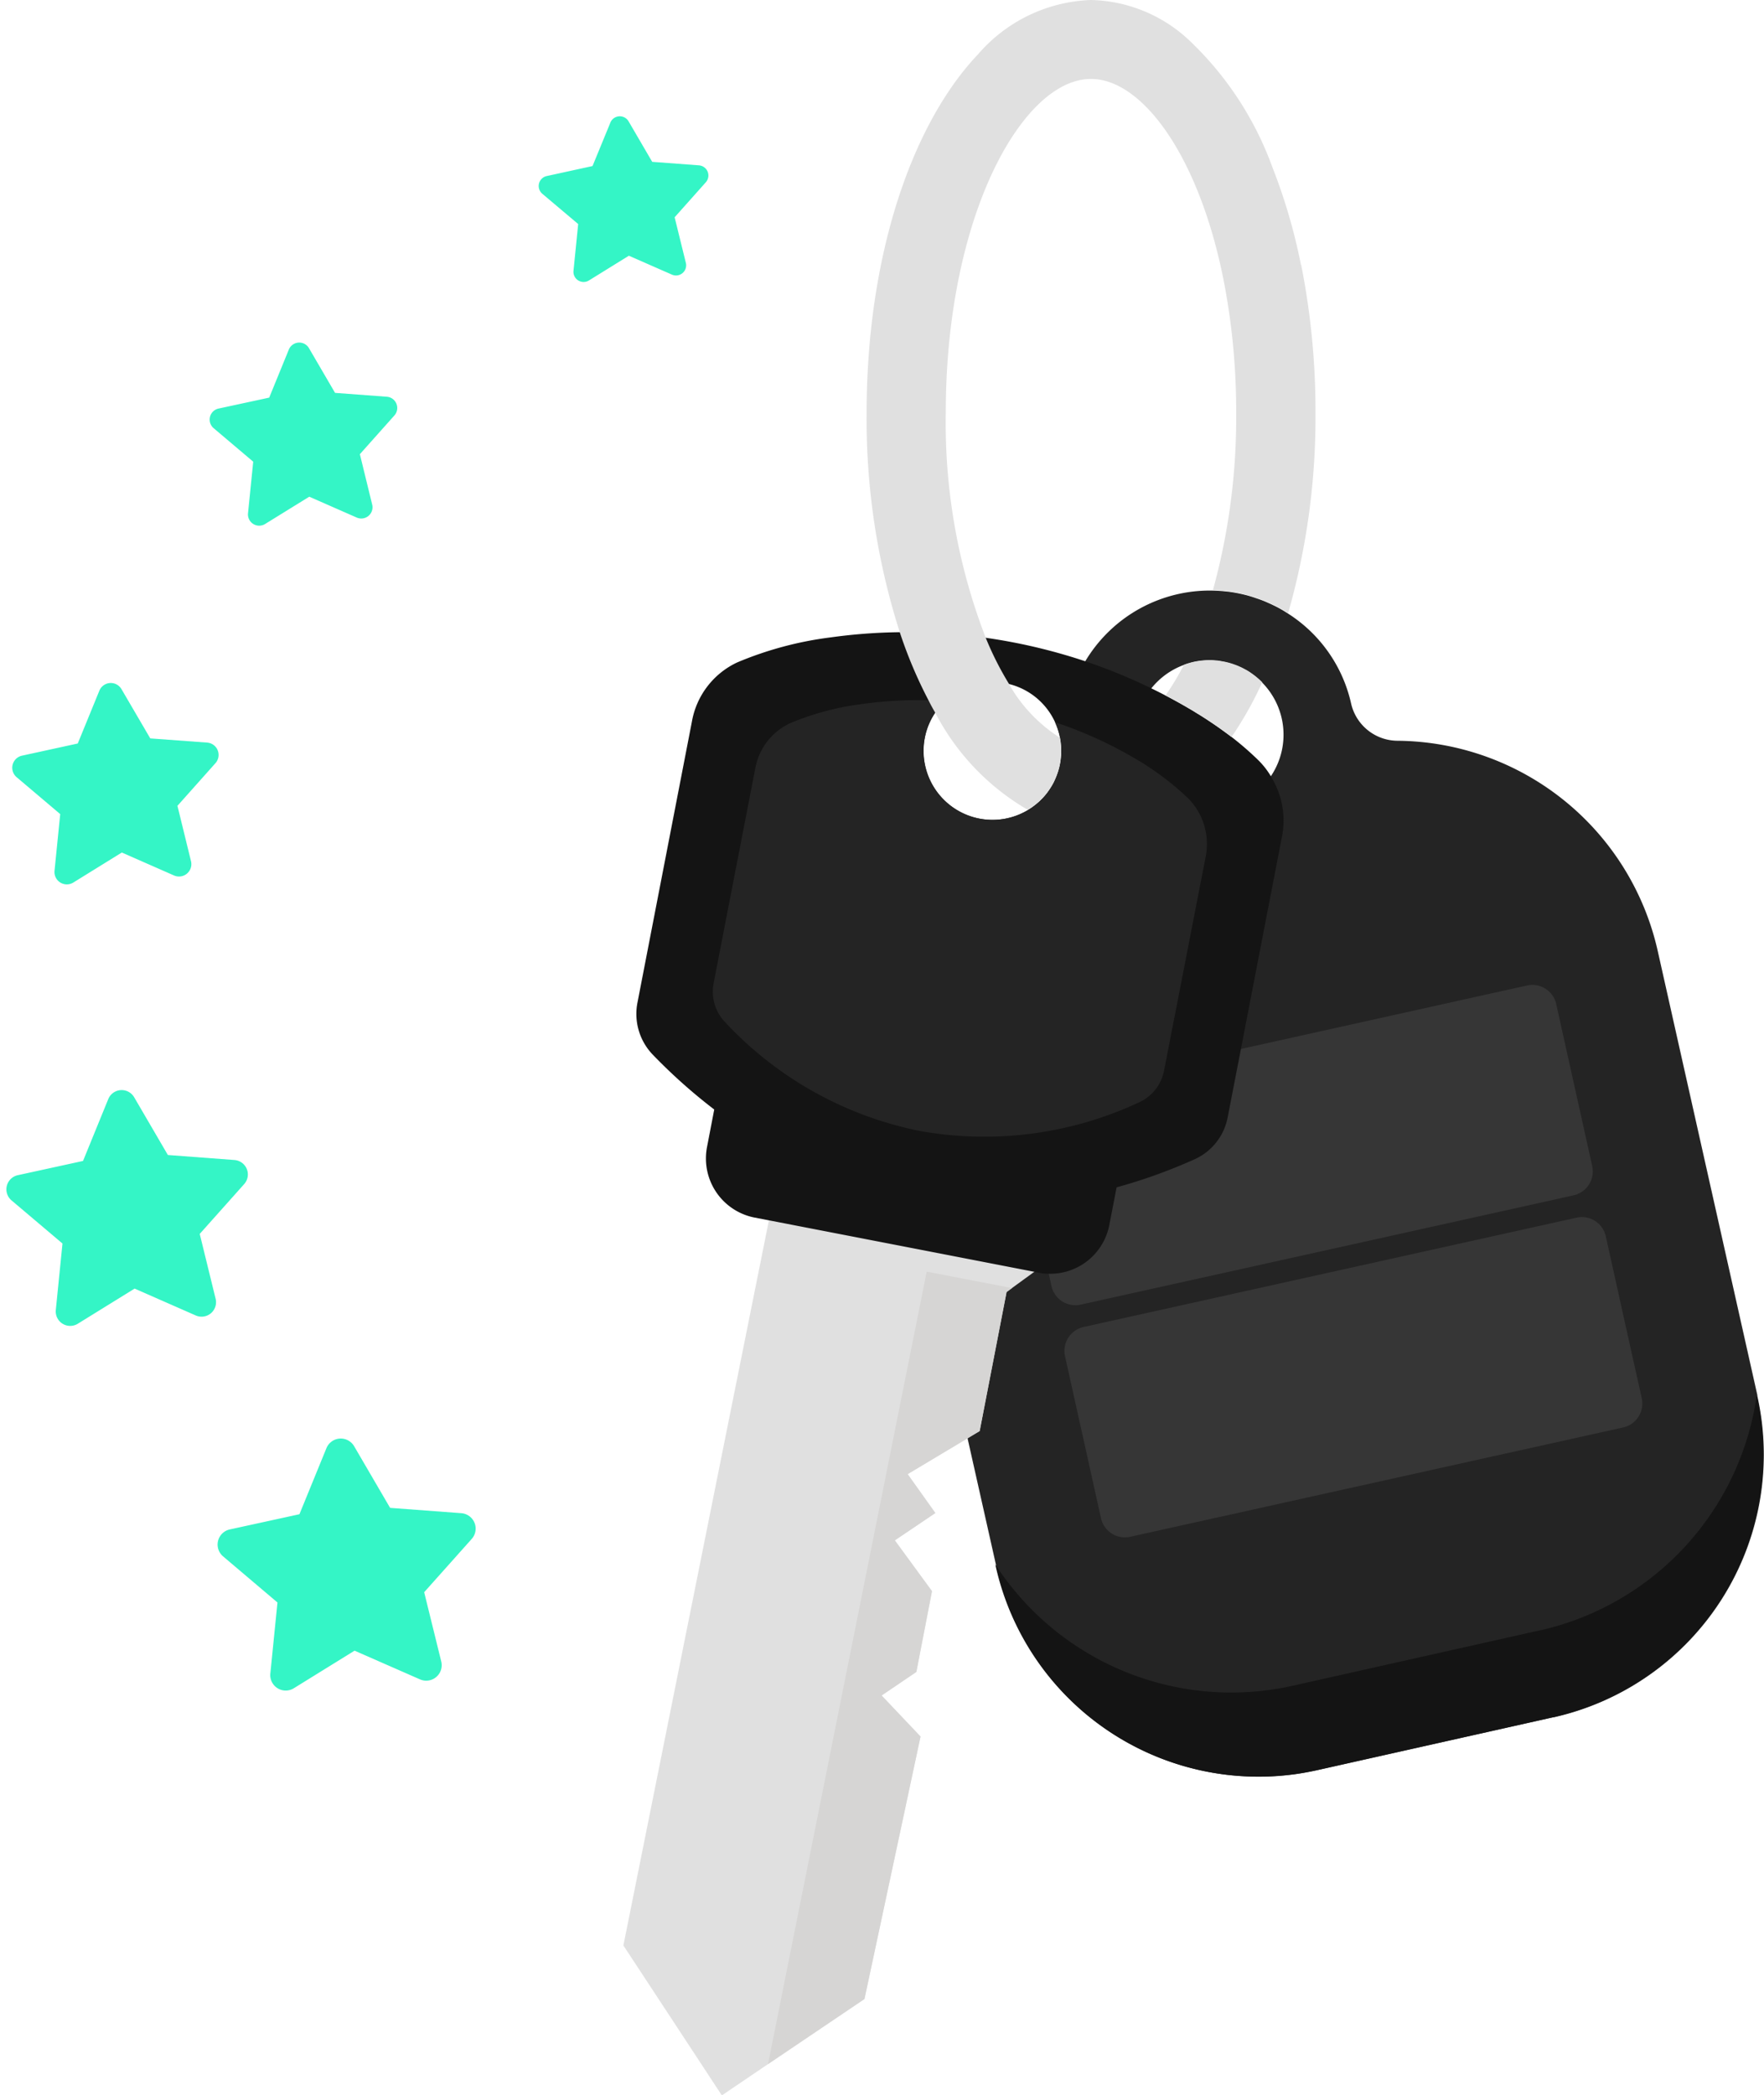 <?xml version="1.0" encoding="UTF-8"?> <svg xmlns="http://www.w3.org/2000/svg" width="83.377" height="99" viewBox="0 0 83.377 99"><g transform="translate(-1196.522 -2004.295)"><g transform="translate(1225.987 2004.295)"><path d="M72.025,106.718,67.312,85.713a12.719,12.719,0,0,0-12.276-9.932,2.263,2.263,0,0,1-2.214-1.747,6.8,6.8,0,0,0-3.079-4.322,5.071,5.071,0,0,0-.6-.333c-.065-.032-.13-.065-.2-.093a5.359,5.359,0,0,0-.6-.236c-.158-.057-.321-.106-.483-.15q-.286-.073-.573-.122c-.093-.016-.183-.028-.276-.041a.024.024,0,0,0-.016,0,7.526,7.526,0,0,0-.857-.053A6.857,6.857,0,0,0,39.3,75.07c-.012.15-.016.3-.016.455a6.826,6.826,0,0,0,.167,1.507,2.264,2.264,0,0,1-1.255,2.527A12.7,12.7,0,0,0,31.338,93.78l.049.215L32.7,99.87l.232,1.024,1.759,7.84v.008l1.353,6.024,0,.02a12.722,12.722,0,0,0,13.438,9.9q.335-.03.67-.073c.353-.049.7-.114,1.056-.191l11.159-2.5.028,0a12.719,12.719,0,0,0,9.623-15.193m-26.892-34.6c.073-.02.15-.045.227-.061a3.521,3.521,0,0,1,.764-.085c.1,0,.191,0,.288.012h.016a2.281,2.281,0,0,1,.284.041,3.174,3.174,0,0,1,.613.162,1.914,1.914,0,0,1,.211.085c.1.041.187.089.28.138a2.415,2.415,0,0,1,.244.146,3.614,3.614,0,0,1,.561.463,3.511,3.511,0,0,1-1.726,5.89,3.42,3.42,0,0,1-1.434.02,3.492,3.492,0,0,1-2.6-2.153,3.144,3.144,0,0,1-.162-.524,3.516,3.516,0,0,1,2.433-4.135" transform="translate(-18.423 -40.781)" fill="#242424"></path><path d="M69.006,173.386,57.336,176a13.3,13.3,0,0,1-14.064-5.731l.021.093a12.717,12.717,0,0,0,15.191,9.625l11.16-2.5A12.717,12.717,0,0,0,79.269,162.3l-.006-.025a13.3,13.3,0,0,1-10.257,11.115" transform="translate(-25.694 -96.353)" fill="#141414"></path><path d="M71.973,124.5l-23.305,5.166a1.157,1.157,0,0,1-1.38-.879l-1.7-7.654a1.157,1.157,0,0,1,.879-1.38l23.3-5.166a1.157,1.157,0,0,1,1.38.879l1.7,7.654a1.157,1.157,0,0,1-.879,1.38" transform="translate(-27.055 -68.024)" fill="#363636"></path><path d="M77.724,151.5l-23.3,5.166a1.158,1.158,0,0,1-1.38-.879l-1.7-7.654a1.157,1.157,0,0,1,.879-1.38l23.3-5.165a1.157,1.157,0,0,1,1.38.879l1.7,7.654a1.157,1.157,0,0,1-.879,1.38" transform="translate(-30.47 -84.055)" fill="#363636"></path><path d="M23.272,126.03,22.5,130l-2.714,1.3-.295,1.521-1.383,1.006-1.27,6.562-3.4,2.042,1.309,1.832-1.914,1.293,1.75,2.4-.74,3.822-1.641,1.109,1.841,1.935-2.65,12.4-6.74,4.562-.558-.85-.492-.751L0,164.7,6.966,130,4.4,127.758l1-5.187Z" transform="translate(0 -72.78)" fill="#e0e0e0"></path><path d="M31.5,80.337a3.77,3.77,0,0,0-.593-.756,14.541,14.541,0,0,0-1.267-1.1c-.175-.134-.353-.264-.532-.39s-.366-.256-.552-.378-.374-.244-.565-.357c-.134-.085-.268-.167-.406-.244-.057-.037-.114-.069-.171-.1h0c-.512-.292-1.036-.569-1.564-.825a26,26,0,0,0-3.124-1.28,26.749,26.749,0,0,0-8.762-1.373,25.8,25.8,0,0,0-3.258.244,16.713,16.713,0,0,0-4.432,1.186,3.818,3.818,0,0,0-2.137,2.791L1.56,91.053a2.775,2.775,0,0,0,.719,2.434,25.871,25.871,0,0,0,2.913,2.6l-.341,1.771a2.846,2.846,0,0,0,2.25,3.335l.678.13,7.4,1.434,5.155,1,.2.041a2.311,2.311,0,0,0,.467.049,2.845,2.845,0,0,0,2.864-2.3l.345-1.783a25.3,25.3,0,0,0,3.664-1.316,2.733,2.733,0,0,0,1.584-1.982l.626-3.225,1.946-10.066a3.936,3.936,0,0,0-.528-2.827M18.959,75.946l.167.037a3.253,3.253,0,0,1,2.437,2.693v.008a3.435,3.435,0,0,1-.024,1.085c-.02.1-.041.191-.069.284s-.057.183-.093.272-.073.179-.114.264a.015.015,0,0,1,0,.012c-.045.077-.085.158-.134.236s-.1.154-.154.232a2.988,2.988,0,0,1-.349.4.107.107,0,0,1-.02.024c-.049.045-.1.089-.146.126a.727.727,0,0,1-.126.1.321.321,0,0,1-.061.049,2.308,2.308,0,0,1-.211.142.227.227,0,0,1-.041.029,3.261,3.261,0,0,1-4.875-3.416,3.168,3.168,0,0,1,.492-1.186v0a3.037,3.037,0,0,1,.463-.552,3.269,3.269,0,0,1,2.864-.837" transform="translate(-0.898 -43.664)" fill="#141414"></path><path d="M33.713,88.792,31.741,98.926a2.082,2.082,0,0,1-1.2,1.518,17.276,17.276,0,0,1-10.394,1.335,17.226,17.226,0,0,1-9.145-5.117,2.089,2.089,0,0,1-.554-1.856L12.416,84.66a2.934,2.934,0,0,1,1.64-2.135,12.964,12.964,0,0,1,3.379-.905,19.529,19.529,0,0,1,3.946-.149,3.258,3.258,0,1,0,5.205,1.007,19.484,19.484,0,0,1,3.606,1.611,13.543,13.543,0,0,1,2.663,1.96,3.069,3.069,0,0,1,.857,2.743" transform="translate(-6.183 -48.352)" fill="#242424"></path><path d="M28.362,148.677l-.255.188-1.272,6.571-3.407,2.032,1.308,1.841L22.821,160.6l1.76,2.4-.738,3.813L22.2,167.927l1.839,1.944-2.65,12.4-4.559,3.073,7.5-37.443Z" transform="translate(-9.994 -87.818)" fill="#d6d5d4"></path><path d="M46.443,31.775a2.5,2.5,0,0,0-.244-.147c-.093-.049-.183-.1-.28-.138a1.913,1.913,0,0,0-.211-.085,3.176,3.176,0,0,0-.613-.163,2.281,2.281,0,0,0-.284-.04h-.016c-.1-.008-.191-.013-.288-.013a3.546,3.546,0,0,0-.764.085c-.077.016-.154.041-.227.061s-.146.049-.219.077a12.377,12.377,0,0,1-.869,1.446c.3.158.6.321.894.492h0c.057.033.114.065.171.1.138.077.272.158.406.243.191.114.382.236.565.358s.374.248.552.378.357.26.532.394v0A17.2,17.2,0,0,0,47,32.237a3.635,3.635,0,0,0-.561-.463M48.831,12.52A26.722,26.722,0,0,0,47.479,7.9a15.55,15.55,0,0,0-3.957-6.02A7,7,0,0,0,38.9,0a7.383,7.383,0,0,0-5.338,2.571C30.393,5.911,28.3,12.183,28.3,19.519a33.05,33.05,0,0,0,1.568,10.355v0a21.4,21.4,0,0,0,1.353,3.205v0c.1.2.207.4.317.585v0a11.333,11.333,0,0,0,4.383,4.6.228.228,0,0,0,.041-.029,1.442,1.442,0,0,0,.211-.142.356.356,0,0,0,.061-.049.576.576,0,0,0,.126-.1c.049-.037.1-.082.146-.126a.109.109,0,0,0,.02-.025,2.513,2.513,0,0,0,.349-.4c.057-.077.106-.155.154-.232s.089-.158.134-.236a.015.015,0,0,0,0-.012c.041-.085.081-.175.114-.264s.065-.179.093-.272.049-.187.069-.284a3.116,3.116,0,0,0,.053-.467,2.825,2.825,0,0,0-.028-.617v-.008c-.008-.049-.016-.1-.028-.146a7.23,7.23,0,0,1-2.409-2.539v-.008a14.967,14.967,0,0,1-1.1-2.181,28.165,28.165,0,0,1-1.885-10.619c0-5.866,1.442-10.61,3.319-13.312,1.1-1.584,2.344-2.466,3.542-2.466,2.49,0,5.2,3.806,6.321,9.77a32.335,32.335,0,0,1,.544,6.008,30.651,30.651,0,0,1-1.1,8.376,6.971,6.971,0,0,1,.715.057.027.027,0,0,1,.016,0c.093.009.183.025.276.041q.286.049.573.122c.162.045.325.093.483.15a5.28,5.28,0,0,1,.6.236,1.463,1.463,0,0,1,.2.093,5.012,5.012,0,0,1,.6.333.544.544,0,0,1,.093.053,33.621,33.621,0,0,0,1.292-9.465,35.305,35.305,0,0,0-.678-7" transform="translate(-16.804 0)" fill="#e0e0e0"></path><rect width="53.912" height="99" transform="translate(0 0)" fill="none"></rect></g><path d="M5.454.407,3.963,3.431.626,3.918a.731.731,0,0,0-.4,1.247L2.636,7.517l-.571,3.323a.73.73,0,0,0,1.06.77L6.11,10.041,9.1,11.61a.731.731,0,0,0,1.06-.77L9.584,7.517,12,5.165a.731.731,0,0,0-.4-1.247L8.257,3.431,6.765.407a.732.732,0,0,0-1.311,0Z" transform="matrix(0.998, -0.07, 0.07, 0.998, 1206.48, 2072.693)" fill="#34f5c6"></path><path d="M5.1.381,3.707,3.21.586,3.665A.684.684,0,0,0,.207,4.832l2.259,2.2-.534,3.109a.683.683,0,0,0,.992.72L5.716,9.394l2.793,1.468a.684.684,0,0,0,.992-.72L8.966,7.033l2.259-2.2a.684.684,0,0,0-.378-1.167L7.725,3.21,6.329.381A.684.684,0,0,0,5.1.381Z" transform="matrix(0.998, -0.07, 0.07, 0.998, 1196.522, 2056.204)" fill="#34f5c6"></path><path d="M4.358.325,3.166,2.741.5,3.13a.584.584,0,0,0-.323,1l1.929,1.88L1.65,8.662a.584.584,0,0,0,.847.615L4.882,8.023,7.267,9.277a.584.584,0,0,0,.847-.615L7.658,6.006l1.929-1.88a.584.584,0,0,0-.323-1L6.6,2.741,5.406.325a.584.584,0,0,0-1.048,0Z" transform="matrix(0.998, -0.07, 0.07, 0.998, 1196.846, 2036.91)" fill="#34f5c6"></path><path d="M3.965.3l-1.084,2.2L.455,2.848a.532.532,0,0,0-.294.907l1.755,1.71L1.5,7.88a.531.531,0,0,0,.77.56L4.441,7.3,6.611,8.44a.531.531,0,0,0,.77-.56L6.967,5.464l1.755-1.71a.532.532,0,0,0-.294-.907L6,2.494,4.918.3a.532.532,0,0,0-.953,0Z" transform="matrix(0.998, -0.07, 0.07, 0.998, 1206.196, 2020.789)" fill="#34f5c6"></path><path d="M3.585.267,2.6,2.255l-2.193.32a.481.481,0,0,0-.266.82L1.732,4.94,1.357,7.125a.48.48,0,0,0,.7.506L4.016,6.6,5.978,7.63a.48.48,0,0,0,.7-.506L6.3,4.94,7.885,3.394a.481.481,0,0,0-.266-.82l-2.193-.32L4.446.267a.481.481,0,0,0-.862,0Z" transform="matrix(0.998, -0.07, 0.07, 0.998, 1221.776, 2010.072)" fill="#34f5c6"></path></g></svg> 